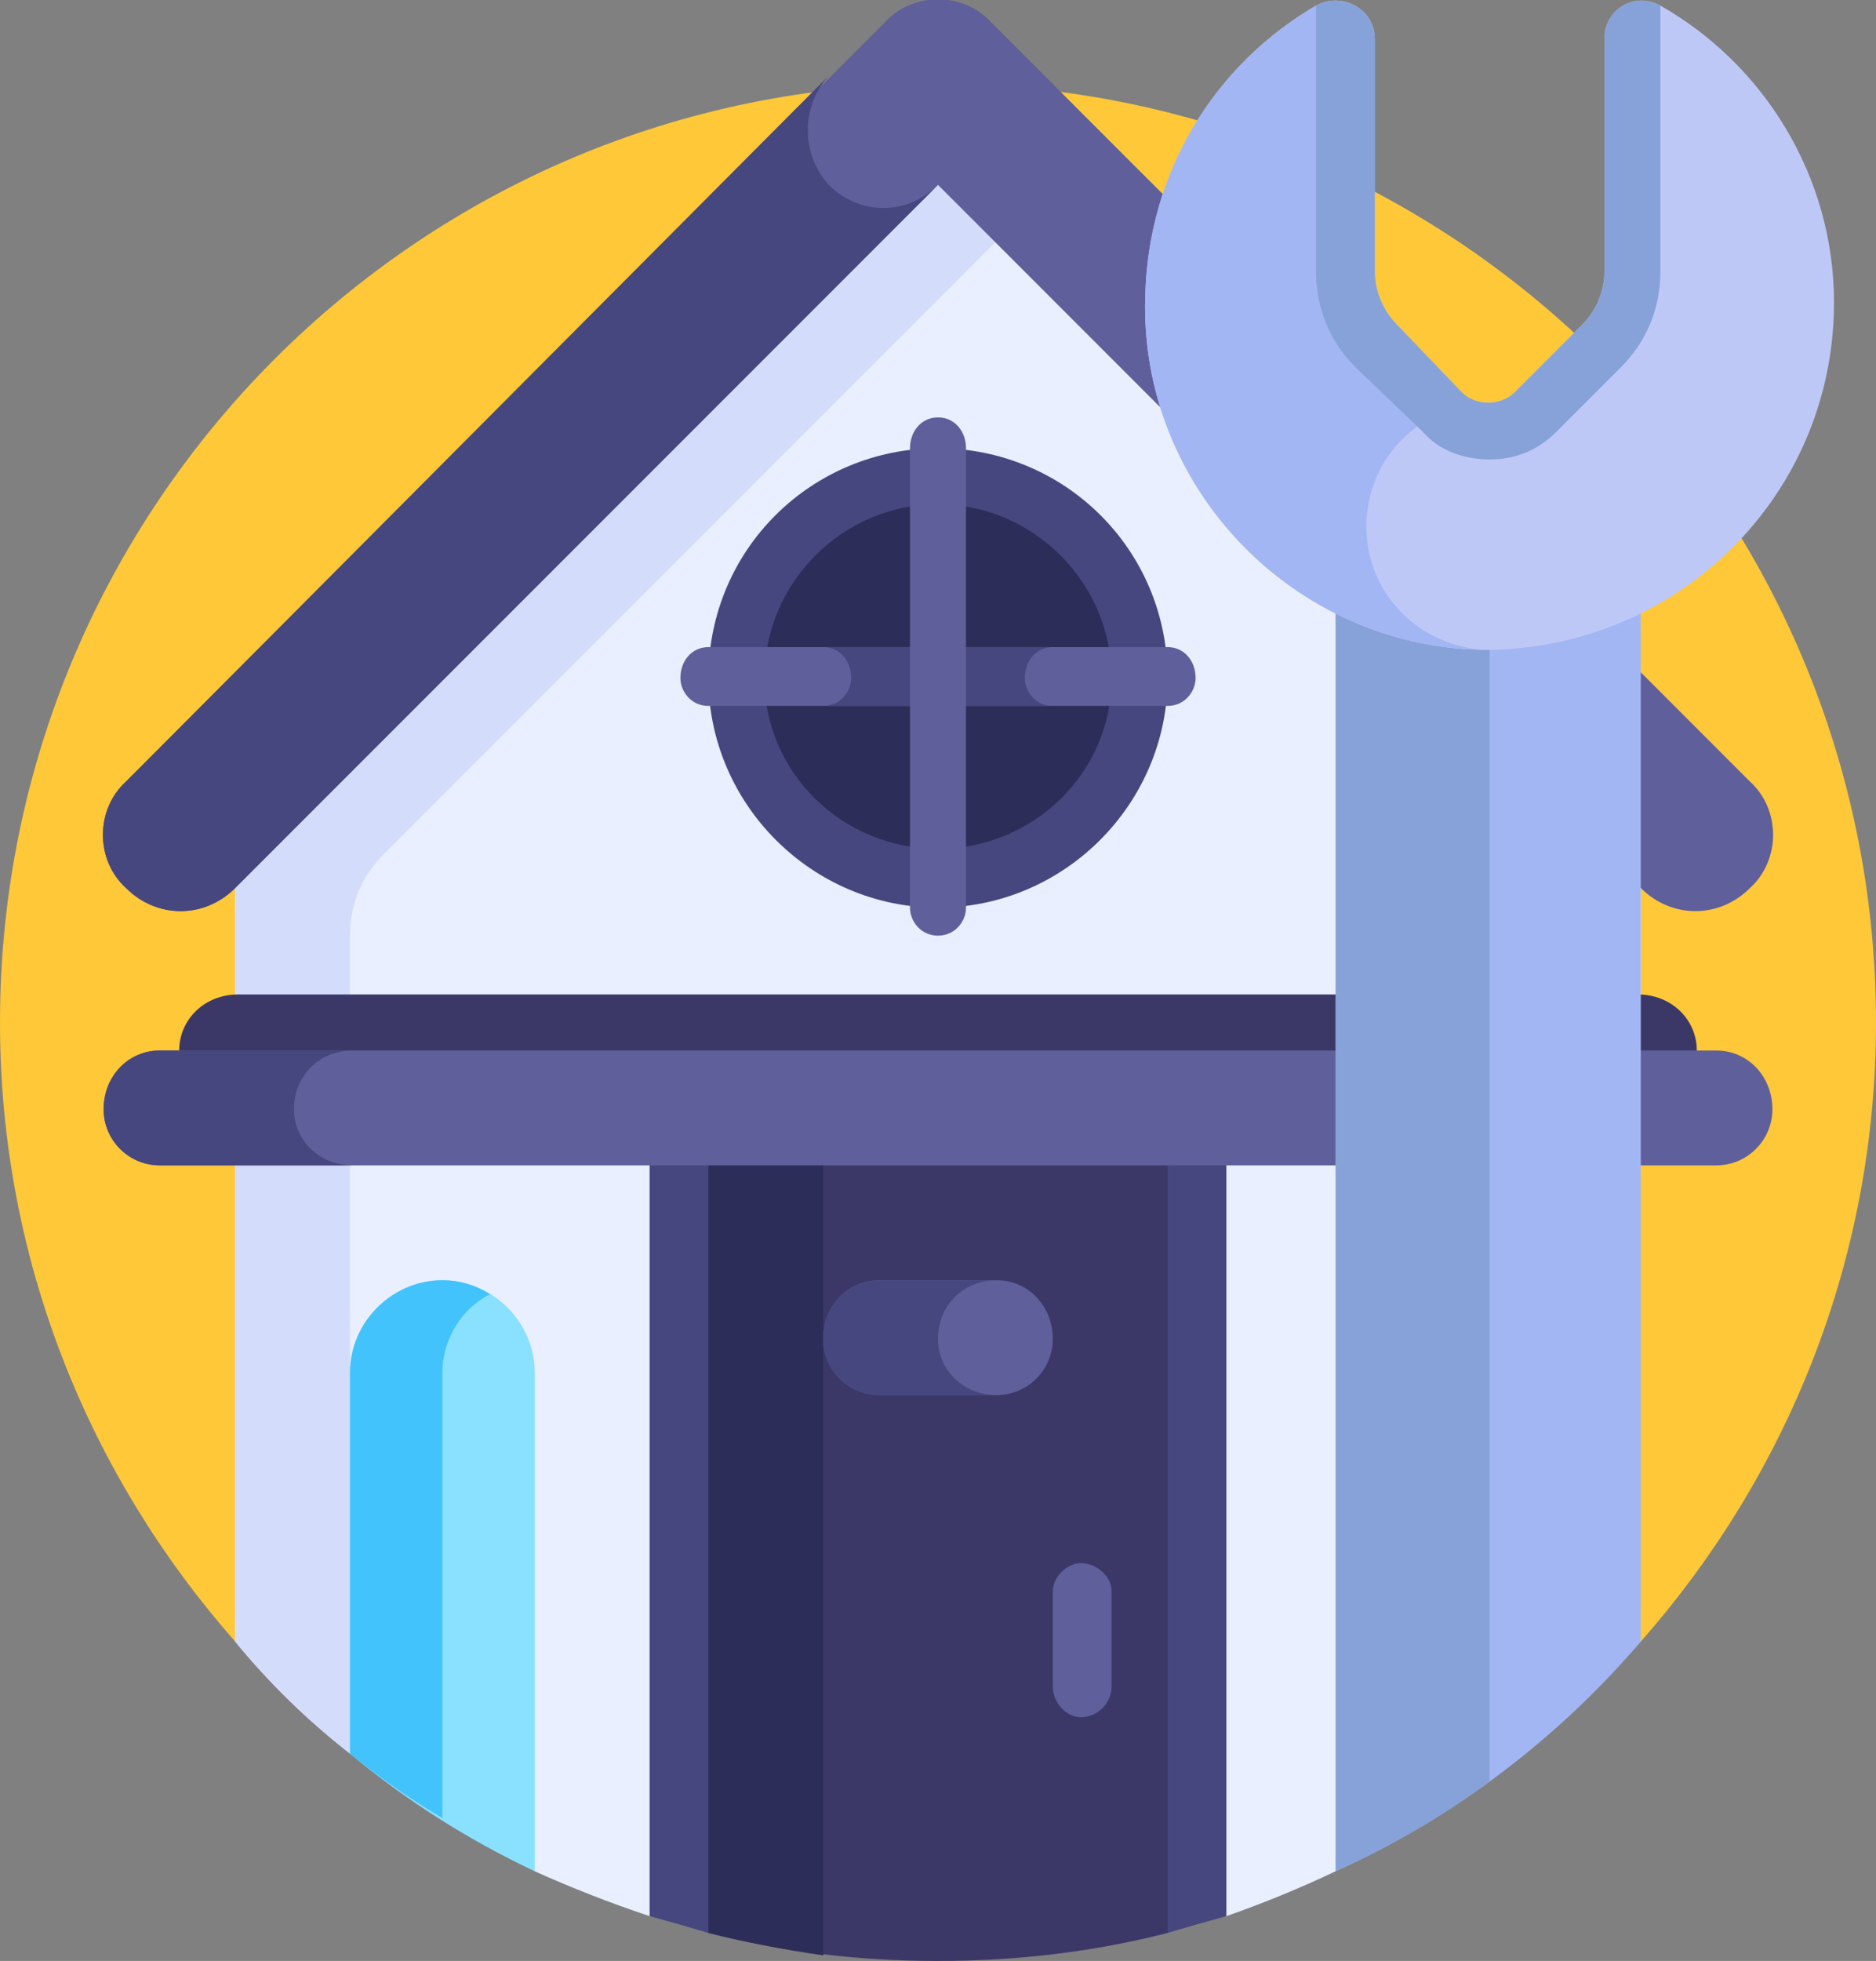 <svg version="1.2" xmlns="http://www.w3.org/2000/svg" viewBox="0 0 67 70" width="67" height="70"><rect x="0" y="0" width="67" height="70" fill="#808080" stroke="none"/><style>.a{fill:#ffc839}.b{fill:#e9efff}.c{fill:#d3dcfb}.d{fill:#3b3868}.e{fill:#5f5f9b}.f{fill:#47477f}.g{fill:#2d2d59}.h{fill:#8ae1ff}.i{fill:#42c3fc}.j{fill:#a2b6f4}.k{fill:#87a2d8}.l{fill:#bec8f7}</style><path class="a" d="m8.4 58.6h50.2c5.2-5.9 8.4-13.6 8.4-22.1 0-18.5-15-33.5-33.5-33.5-18.5 0-33.5 15-33.5 33.5 0 8.5 3.2 16.2 8.4 22.1z"/><path class="b" d="m58.6 41.6v-12.6l-25.1-25.1-25.1 25.1v29.6q1.8 2.2 4.1 4h3.3l3.3 4.2q2 0.9 4.1 1.6h20.6q2-0.7 3.9-1.6z"/><path class="c" d="m33.5 3.9l-25.1 25.1v29.6q1.8 2.2 4.1 4v-29.2c0-1.1 0.4-2.1 1.2-2.9l23.2-23.2z"/><path class="d" d="m58.5 39.6h-50c-1.2 0-2.1-1-2.1-2.1 0-1.1 0.9-2 2.1-2h50c1.2 0 2.1 0.9 2.1 2 0 1.1-0.9 2.1-2.1 2.1z"/><path class="e" d="m62.5 27.9l-27.1-27.1c-1-1.1-2.8-1.1-3.8 0l-27.1 27.1c-1.1 1-1.1 2.8 0 3.8 1.1 1.1 2.8 1.1 3.9 0l25.1-25.1 25.1 25.1c1.1 1.1 2.8 1.1 3.9 0 1.1-1 1.1-2.8 0-3.8z"/><path class="f" d="m41.7 69q1-0.3 2.1-0.6v-28.8h-20.6v28.8q1.1 0.3 2.1 0.6z"/><path class="d" d="m41.7 39.6h-16.4v29.4q3.9 1 8.2 1 4.3 0 8.2-1z"/><path class="g" d="m25.3 69q2 0.5 4.1 0.8v-30.2h-4.1z"/><path class="e" d="m38.6 61.3c-0.5 0-1-0.5-1-1.1v-3.4c0-0.5 0.5-1 1-1 0.6 0 1.1 0.5 1.1 1v3.4c0 0.6-0.5 1.1-1.1 1.1z"/><path fill-rule="evenodd" class="f" d="m33.5 32.4c-4.5 0-8.2-3.7-8.2-8.2 0-4.6 3.7-8.2 8.2-8.2 4.5 0 8.2 3.6 8.2 8.2 0 4.5-3.7 8.2-8.2 8.2z"/><path fill-rule="evenodd" class="g" d="m33.5 30.3c-3.4 0-6.2-2.7-6.2-6.1 0-3.4 2.8-6.2 6.2-6.2 3.4 0 6.2 2.8 6.2 6.2 0 3.4-2.8 6.1-6.2 6.1z"/><path class="e" d="m24.3 24.2c0-0.6 0.4-1.1 1-1.1h16.4c0.6 0 1 0.5 1 1.1 0 0.5-0.4 1-1 1h-16.4c-0.6 0-1-0.5-1-1z"/><path class="f" d="m36.6 24.2c0-0.6 0.4-1.1 1-1.1h-8.2c0.6 0 1 0.5 1 1.1 0 0.5-0.4 1-1 1h8.2c-0.6 0-1-0.5-1-1z"/><path class="h" d="m15.8 45.7c-1.8 0-3.3 1.5-3.3 3.3v13.6q3 2.5 6.6 4.2v-17.8c0-1.8-1.5-3.3-3.3-3.3z"/><path class="i" d="m15.8 45.7c-1.8 0-3.3 1.5-3.3 3.3v13.6q1.6 1.3 3.3 2.3v-15.9c0-1.2 0.7-2.3 1.7-2.8q-0.8-0.5-1.7-0.5z"/><path class="e" d="m61.3 41.6h-55.6c-1.1 0-2-0.9-2-2 0-1.2 0.9-2.1 2-2.1h55.6c1.1 0 2 0.9 2 2.1 0 1.1-0.9 2-2 2z"/><path class="f" d="m10.5 39.6c0-1.2 0.9-2.1 2.1-2.1h-6.9c-1.1 0-2 0.9-2 2.1 0 1.1 0.9 2 2 2h6.9c-1.2 0-2.1-0.9-2.1-2z"/><path class="e" d="m35.6 49.8h-4.2c-1.1 0-2-0.9-2-2 0-1.2 0.9-2.1 2-2.1h4.2c1.1 0 2 0.9 2 2.1 0 1.1-0.9 2-2 2z"/><path class="f" d="m33.5 47.8c0-1.2 0.9-2.1 2.1-2.1h-4.2c-1.1 0-2 0.9-2 2.1 0 1.1 0.9 2 2 2h4.2c-1.2 0-2.1-0.9-2.1-2z"/><path class="e" d="m33.5 33.4c-0.6 0-1-0.5-1-1v-16.4c0-0.6 0.4-1.1 1-1.1 0.6 0 1 0.5 1 1.1v16.4c0 0.5-0.4 1-1 1z"/><path class="f" d="m29.6 2.7l-25.1 25.2c-1.1 1-1.1 2.8 0 3.8 1.1 1.1 2.8 1.1 3.9 0l25.1-25.1c-1.1 1.1-2.8 1.1-3.9 0-1-1.1-1-2.8 0-3.9z"/><path class="j" d="m47.7 66.8c4.2-1.9 7.9-4.7 10.9-8.2v-40.5h-10.9z"/><path class="k" d="m47.7 66.8q2.9-1.3 5.5-3.2v-45.5h-5.5z"/><path class="l" d="m57.3 1.4v8.3c0 0.7-0.3 1.4-0.8 1.9l-2.4 2.4c-0.5 0.5-1.4 0.5-1.9 0l-2.3-2.4c-0.5-0.5-0.8-1.2-0.8-1.9v-8.3c0-1.1-1.2-1.7-2.1-1.2-3.6 2.1-6 5.9-6.1 10.4-0.2 6.8 5.3 12.5 12.1 12.6 6.9 0 12.5-5.5 12.5-12.4 0-4.5-2.5-8.5-6.2-10.6-0.9-0.5-2 0.1-2 1.2z"/><path class="j" d="m53.2 14.4c-0.4 0-0.7-0.1-1-0.4l-2.3-2.4c-0.5-0.5-0.8-1.2-0.8-1.9v-8.3c0-1.1-1.2-1.7-2.1-1.2-3.6 2.1-6 5.9-6.1 10.4-0.2 6.8 5.3 12.5 12.1 12.6q0.1 0 0.1 0c-2.4-0.1-4.3-2-4.3-4.4 0-2.5 2-4.4 4.4-4.4z"/><path class="k" d="m55.6 15.4l2.3-2.3c0.9-0.9 1.4-2.1 1.4-3.4v-9.5c-0.9-0.5-2 0.1-2 1.2v8.3c0 0.7-0.3 1.4-0.8 1.9l-2.4 2.4c-0.5 0.5-1.4 0.5-1.9 0l-2.3-2.4c-0.5-0.5-0.8-1.2-0.8-1.9v-8.3c0-1.1-1.2-1.7-2.1-1.2q0 0 0 0v9.5c0 1.3 0.5 2.5 1.4 3.4l2.4 2.3c0.6 0.7 1.5 1 2.4 1 0.9 0 1.7-0.3 2.4-1z"/></svg>